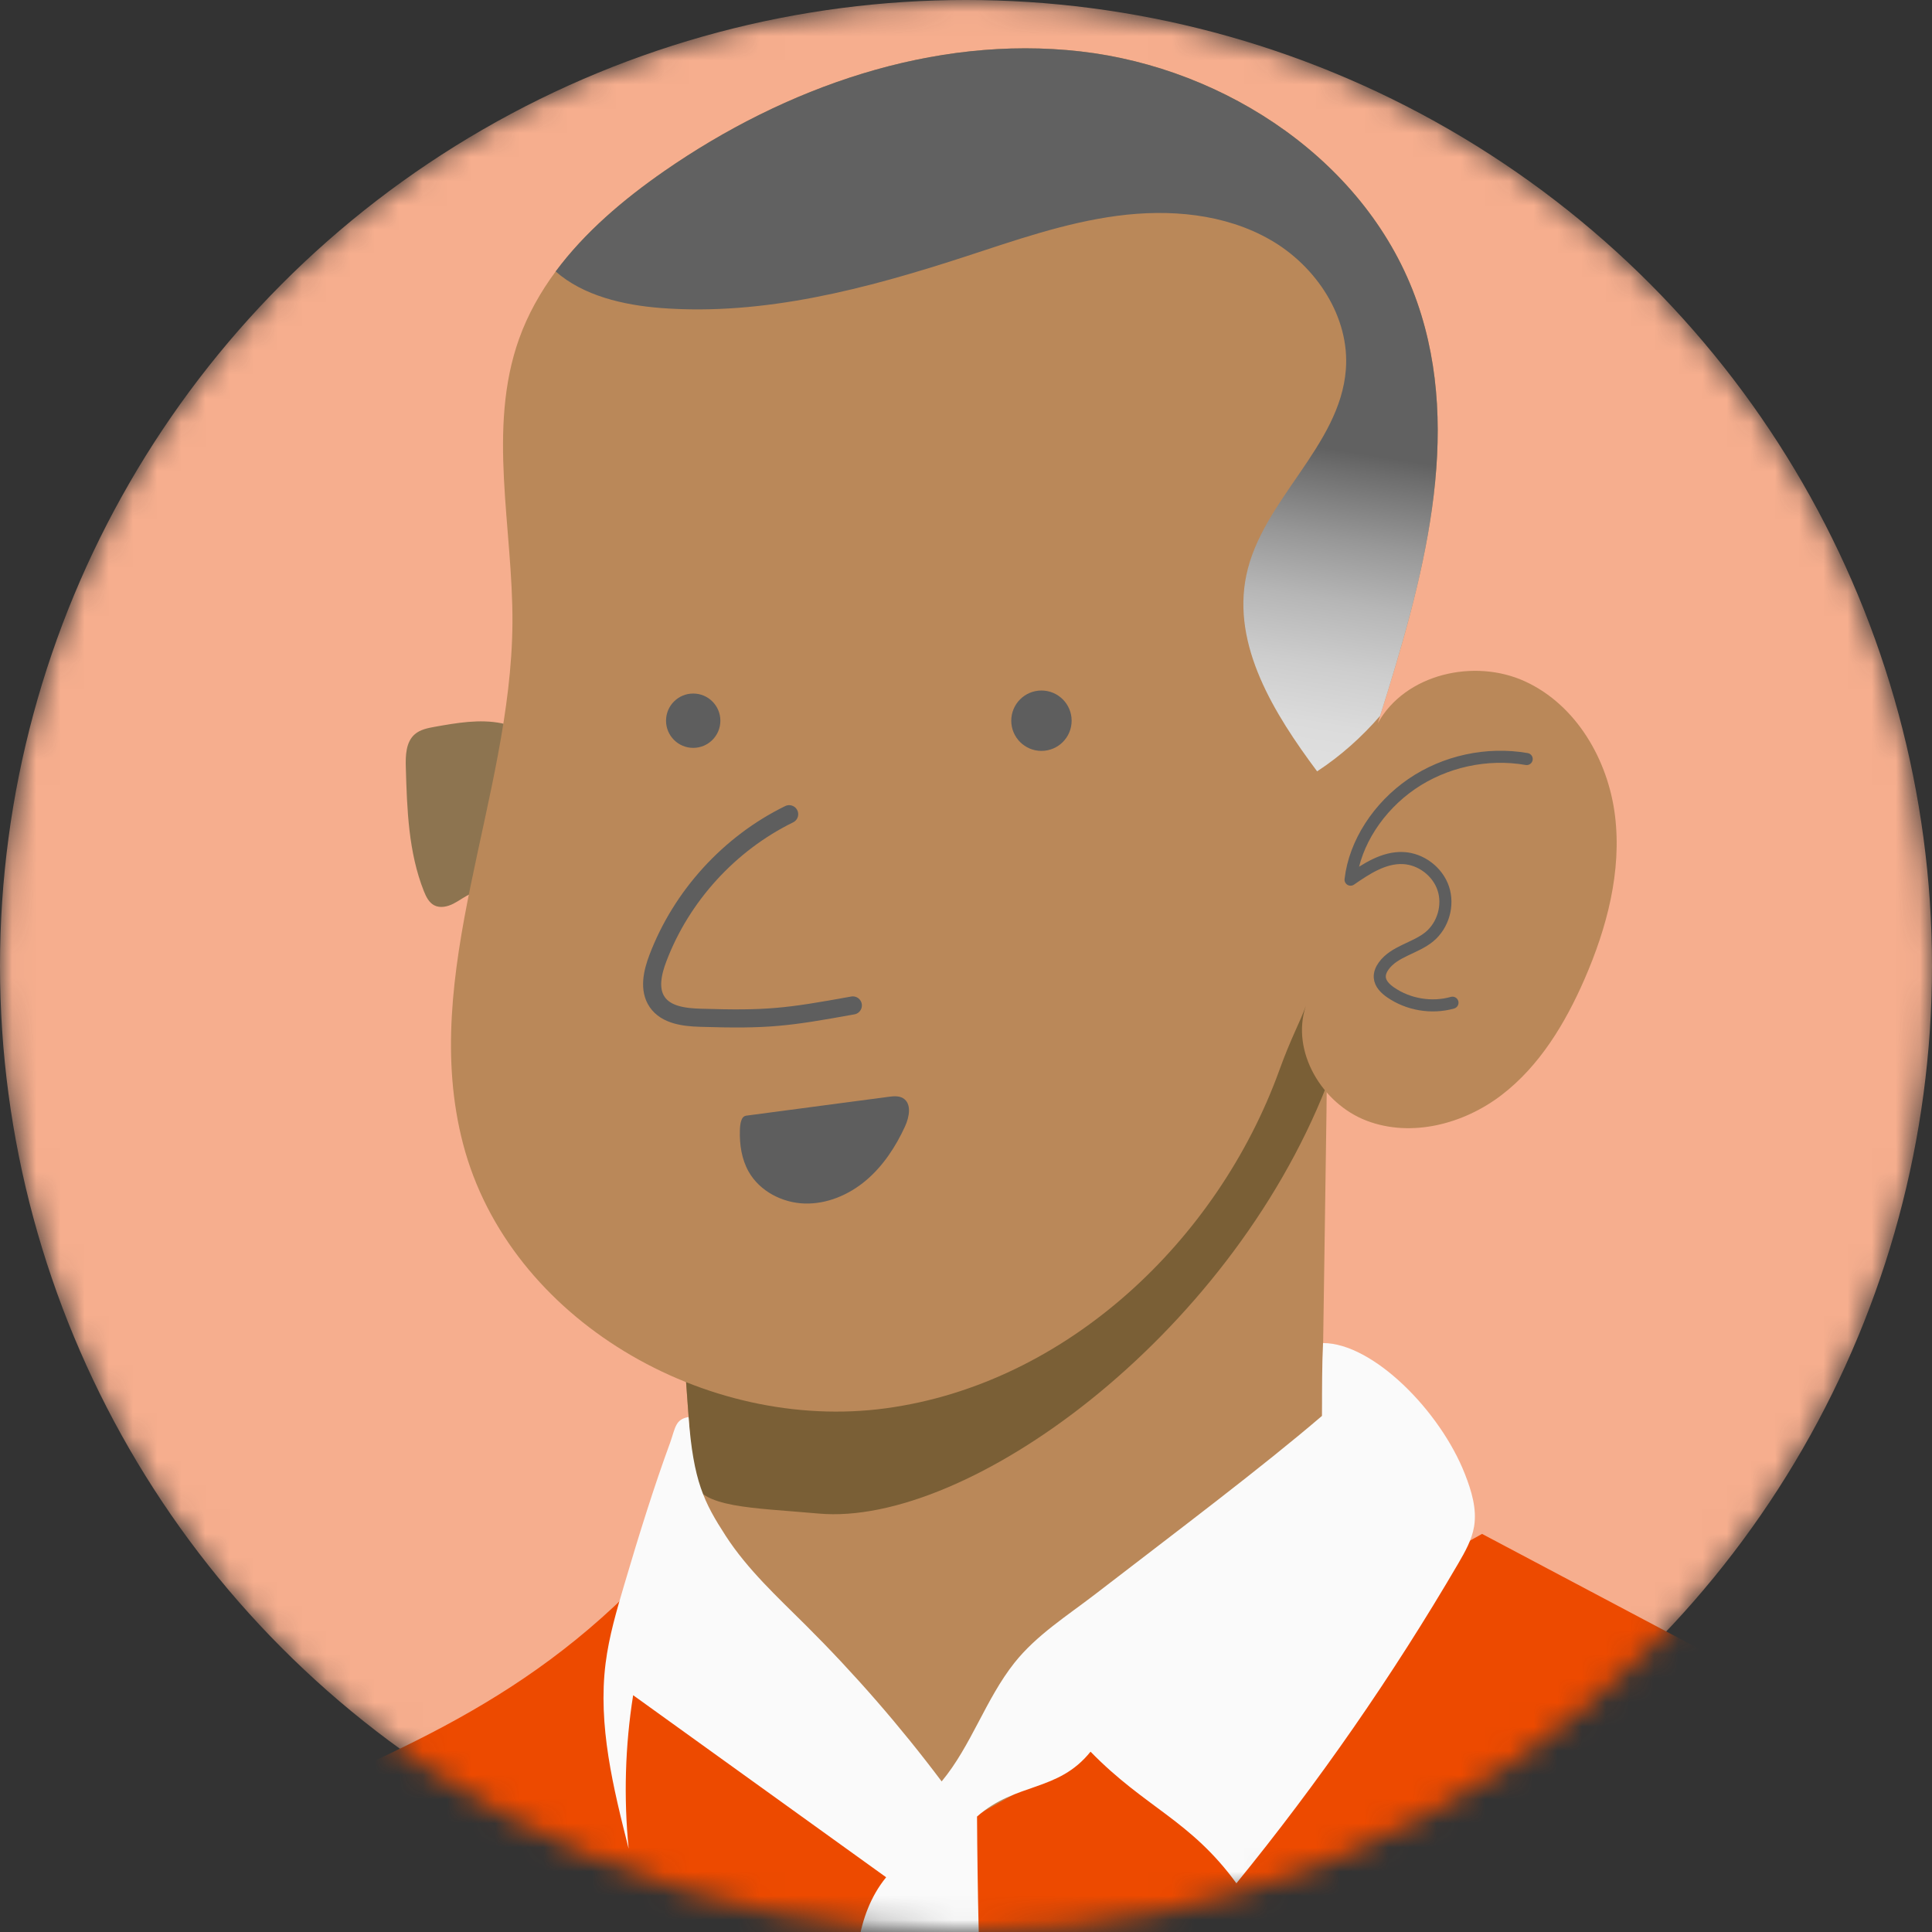 <svg xmlns="http://www.w3.org/2000/svg" width="80" height="80" viewBox="0 0 80 80" fill="none"><rect x="0" y="0" width="80" height="80" fill="#333333" stroke="none"/><g clip-path="url(#clip0_357_829)"><mask id="mask0_357_829" style="mask-type:alpha" maskUnits="userSpaceOnUse" x="0" y="0" width="80" height="80"><circle cx="40" cy="40" r="40" fill="#D9D9D9"></circle></mask><g mask="url(#mask0_357_829)"><circle cx="40" cy="40" r="40" fill="#F6AE8E"></circle><path opacity="0.99" d="M19.499 37.01C19.242 37.115 19.022 37.295 18.774 37.42C18.527 37.545 18.222 37.615 17.977 37.485C17.759 37.37 17.644 37.13 17.552 36.903C16.912 35.29 16.854 33.515 16.804 31.78C16.789 31.288 16.804 30.725 17.177 30.403C17.402 30.208 17.712 30.148 18.004 30.095C18.917 29.933 19.854 29.768 20.762 29.948C20.859 29.968 20.964 29.998 21.019 30.08C21.077 30.168 21.054 30.283 21.032 30.385C20.532 32.595 20.029 34.803 19.494 37.008L19.499 37.01Z" fill="#8C7450"></path><path d="M66.497 73.565C65.584 75.385 63.702 76.47 61.919 77.45C54.252 81.673 45.977 86.023 37.264 85.18C32.344 84.705 27.714 82.575 23.554 79.903C21.932 78.863 20.227 77.513 19.984 75.603C19.707 73.39 21.489 71.51 23.129 69.998C25.069 68.21 27.007 66.423 28.947 64.633C28.784 62.423 28.624 60.21 28.464 58C28.377 56.82 28.292 55.64 28.207 54.46C28.104 54.41 28.002 54.355 27.902 54.298C26.122 53.308 24.549 51.53 24.584 49.928C24.702 44.86 28.329 40.29 32.914 38.125C37.499 35.96 42.859 35.923 47.812 37.008C49.902 37.463 52.107 38.233 53.464 39.823C53.664 40.058 53.844 40.308 54.004 40.58C54.954 42.19 54.954 44.17 54.927 46.04C54.899 48.005 54.872 49.973 54.842 51.938C54.809 54.17 54.777 56.4 54.744 58.633C54.717 60.52 54.989 62.315 56.139 63.813C56.747 64.605 57.357 65.403 58.202 65.938C60.677 67.5 63.152 69.063 65.627 70.625C66.014 70.868 66.414 71.128 66.639 71.528C66.989 72.145 66.814 72.93 66.497 73.565Z" fill="#BA8859"></path><path d="M55.129 42.17C55.129 44.135 54.964 42.99 54.934 44.955C50.814 55.43 40.042 63.225 33.897 62.673C31.137 62.425 28.974 62.44 28.704 61.28C28.617 60.1 28.294 55.64 28.209 54.46C28.107 54.41 28.004 54.355 27.904 54.298C28.052 54.028 28.169 53.943 28.139 52.76C28.319 52.228 28.524 51.695 28.734 51.17C28.777 51.063 29.622 50.753 30.362 50.498C38.404 47.73 44.272 42.513 52.217 39.51C52.417 39.745 53.242 39.273 54.007 39.83C54.532 40.213 55.132 41.338 55.132 42.168L55.129 42.17Z" fill="#7A5F36"></path><path d="M65.607 40.555C64.814 42.37 63.757 44.13 62.184 45.338C60.612 46.545 58.447 47.113 56.594 46.408C54.742 45.705 53.444 43.535 54.072 41.655C53.822 42.345 53.454 42.988 52.977 44.31C50.417 51.385 44.149 57.298 36.692 58.313C29.234 59.33 21.084 54.655 19.177 47.375C17.329 40.335 21.169 33.083 21.219 25.805C21.244 21.85 20.164 17.753 21.494 14.03C21.854 13.023 22.377 12.095 23.009 11.24C24.214 9.615 25.822 8.255 27.494 7.093C32.514 3.608 38.659 1.438 44.732 2.128C50.802 2.82 56.662 6.74 58.679 12.508C60.607 18.02 58.909 24.055 57.149 29.64C57.119 29.743 57.087 29.843 57.054 29.945C58.179 27.908 61.047 27.245 63.159 28.22C65.272 29.195 66.589 31.465 66.874 33.775C67.157 36.085 66.537 38.423 65.607 40.555Z" fill="#BA8859"></path><path d="M61.367 63.515C66.427 66.195 71.484 68.873 76.544 71.553C78.752 72.723 80.979 73.903 82.897 75.505C84.814 77.108 86.424 79.185 87.034 81.608C87.842 84.818 86.822 88.205 85.439 91.215C83.787 94.813 81.599 98.163 78.974 101.125C78.542 101.615 78.089 102.1 77.789 102.68C77.009 104.18 77.354 105.99 77.729 107.245C78.552 122.94 78.662 154.375 78.662 154.375H8.217C8.217 154.375 9.147 135.433 9.089 127.448C9.074 125.543 9.034 123.623 8.622 121.765C8.107 119.46 7.034 117.325 6.299 115.08C5.567 112.835 5.187 110.338 6.179 108.143C1.779 108.77 -2.378 106.783 -5.753 104.963C-6.621 104.495 -4.816 93.133 -2.318 87.82C0.392 82.058 2.884 78.533 8.694 75.925C15.619 72.818 21.502 70.843 27.002 64.945L38.202 76.41L61.364 63.518L61.367 63.515Z" fill="#ED4A00"></path><path d="M36.699 77.738L26.217 70.195C25.884 72.295 25.822 74.438 26.032 76.553C25.394 74.035 24.752 71.445 25.077 68.87C25.217 67.76 25.534 66.683 25.852 65.61C26.472 63.508 27.094 61.518 27.757 59.715C27.964 59.12 27.969 58.763 28.512 58.678C28.714 61.335 29.147 62.2 30.049 63.595C30.952 64.99 32.192 66.128 33.369 67.3C35.394 69.318 37.277 71.48 38.992 73.765C40.219 72.285 40.809 70.363 42.004 68.855C42.917 67.705 44.184 66.91 45.347 66.015C48.794 63.36 52.222 60.785 54.742 58.628C54.742 57.323 54.742 56.585 54.784 55.613C56.844 55.613 59.637 58.418 60.662 61.045C60.932 61.735 61.159 62.475 61.039 63.208C60.949 63.758 60.664 64.258 60.384 64.74C57.669 69.383 54.594 73.815 51.197 77.983C49.282 75.358 47.424 74.86 45.157 72.533C43.809 74.215 42.072 73.793 40.457 75.22C40.492 81.395 40.744 87.568 41.214 93.725L35.719 93.445C35.619 90.09 35.519 86.735 35.417 83.38C35.359 81.478 35.404 79.318 36.692 77.735L36.699 77.738Z" fill="#FAFAFA"></path><path d="M70.112 117.748C78.679 120.498 88.559 118.733 95.674 113.018C95.787 103.633 92.764 94.508 89.352 85.765C87.974 82.238 86.424 78.59 83.517 76.16C82.079 74.96 80.282 74.093 78.409 74.108C77.132 74.118 75.887 74.535 74.729 75.08C72.439 76.16 70.327 77.87 69.387 80.22C68.612 82.155 68.702 84.315 68.804 86.398C69.319 96.888 69.832 107.378 70.114 117.748H70.112Z" fill="#ED4A00"></path><path d="M43.124 31.093C43.815 31.093 44.374 30.533 44.374 29.843C44.374 29.152 43.815 28.593 43.124 28.593C42.434 28.593 41.874 29.152 41.874 29.843C41.874 30.533 42.434 31.093 43.124 31.093Z" fill="#5E5E5E"></path><path d="M28.704 30.968C29.326 30.968 29.829 30.464 29.829 29.843C29.829 29.221 29.326 28.718 28.704 28.718C28.083 28.718 27.579 29.221 27.579 29.843C27.579 30.464 28.083 30.968 28.704 30.968Z" fill="#5E5E5E"></path><path d="M32.677 33.715C30.204 34.925 28.219 37.1 27.242 39.675C27.017 40.265 26.857 40.97 27.212 41.49C27.582 42.033 28.337 42.123 28.994 42.143C31.779 42.23 32.574 42.13 35.314 41.633" stroke="#5E5E5E" stroke-width="0.75" stroke-miterlimit="10" stroke-linecap="round"></path><path d="M30.879 46.2C32.847 45.94 34.814 45.678 36.784 45.418C36.989 45.39 37.214 45.368 37.392 45.473C37.762 45.695 37.654 46.253 37.474 46.645C37.087 47.488 36.564 48.283 35.857 48.88C35.149 49.478 34.237 49.865 33.312 49.835C32.387 49.805 31.457 49.323 31.002 48.518C30.709 48.003 30.619 47.393 30.637 46.8C30.644 46.555 30.684 46.23 30.884 46.203L30.879 46.2Z" fill="#5E5E5E"></path><path d="M57.149 29.64C56.387 30.518 55.519 31.298 54.539 31.94C52.764 29.56 51.002 26.73 51.607 23.823C52.257 20.703 55.487 18.48 55.729 15.303C55.897 13.125 54.502 11.023 52.609 9.935C50.717 8.845 48.419 8.65 46.254 8.938C44.089 9.225 42.014 9.958 39.939 10.635C35.874 11.958 31.639 13.08 27.374 12.755C25.817 12.635 24.154 12.25 23.009 11.24C24.214 9.615 25.822 8.255 27.494 7.093C32.514 3.608 38.659 1.438 44.732 2.128C50.802 2.82 56.662 6.74 58.679 12.508C60.607 18.02 58.909 24.055 57.149 29.64Z" fill="url(#paint0_linear_357_829)"></path><path d="M63.217 31.43C61.577 31.143 59.827 31.523 58.454 32.465C57.082 33.408 56.099 34.903 55.924 36.425C56.582 35.97 57.302 35.495 58.099 35.53C58.837 35.563 59.527 36.085 59.762 36.785C59.997 37.485 59.757 38.318 59.187 38.788C58.604 39.268 57.734 39.385 57.294 40C57.194 40.138 57.122 40.303 57.134 40.473C57.152 40.735 57.364 40.943 57.582 41.093C58.317 41.6 59.282 41.763 60.144 41.52" stroke="#5E5E5E" stroke-width="0.5" stroke-linecap="round" stroke-linejoin="round"></path></g></g><defs><linearGradient id="paint0_linear_357_829" x1="39.014" y1="29.698" x2="41.119" y2="16.375" gradientUnits="userSpaceOnUse"><stop stop-color="#E0E0E0"></stop><stop offset="0.16" stop-color="#DBDBDB"></stop><stop offset="0.34" stop-color="#CDCDCD"></stop><stop offset="0.54" stop-color="#B6B6B6"></stop><stop offset="0.73" stop-color="#979797"></stop><stop offset="0.94" stop-color="#6E6E6E"></stop><stop offset="1" stop-color="#616161"></stop></linearGradient><clipPath id="clip0_357_829"><rect width="80" height="80" fill="white"></rect></clipPath></defs></svg>